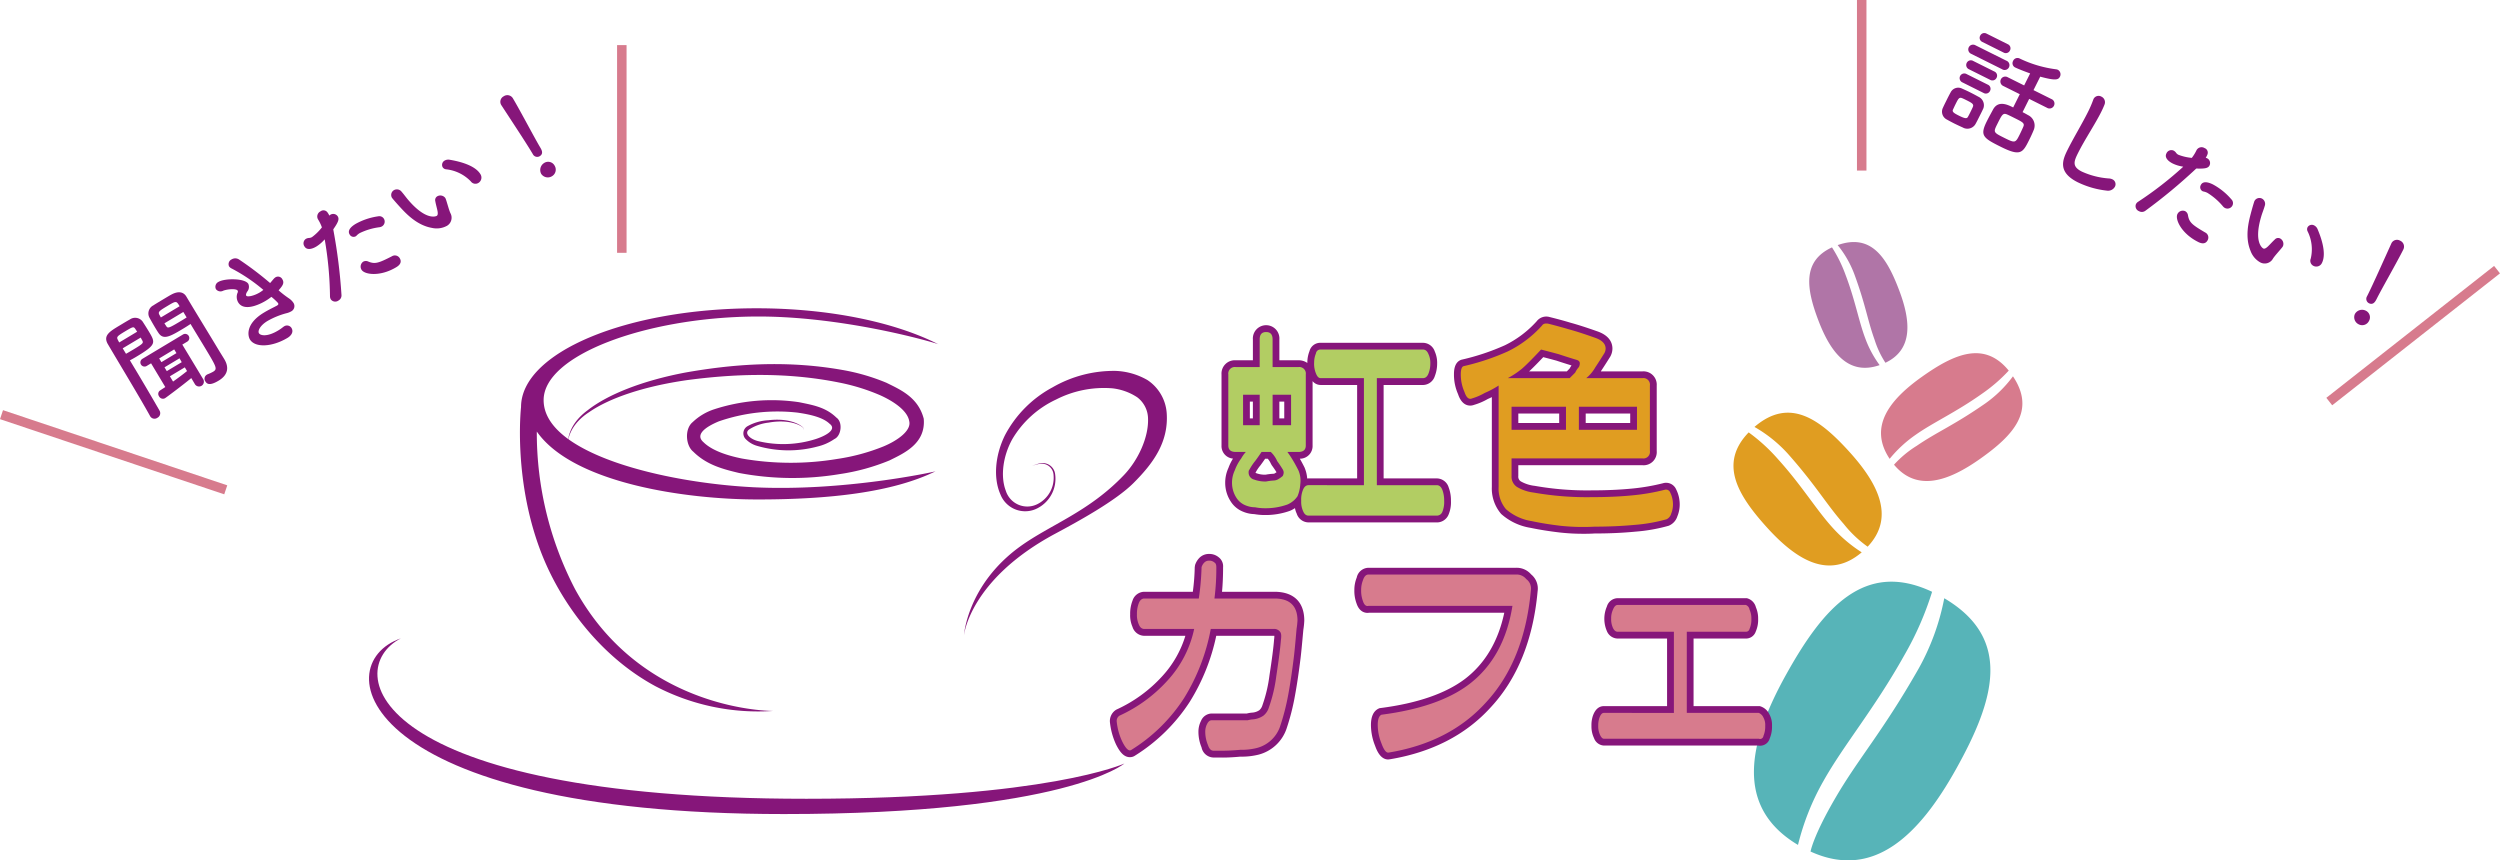 <svg id="グループ_562" data-name="グループ 562" xmlns="http://www.w3.org/2000/svg" xmlns:xlink="http://www.w3.org/1999/xlink" width="520" height="178.957" viewBox="0 0 520 178.957">
  <defs>
    <clipPath id="clip-path">
      <rect id="長方形_351" data-name="長方形 351" width="520" height="178.957" fill="none"/>
    </clipPath>
  </defs>
  <g id="グループ_561" data-name="グループ 561" transform="translate(0 0)" clip-path="url(#clip-path)">
    <path id="パス_6787" data-name="パス 6787" d="M224.376,64.728a48.743,48.743,0,0,1-5.354,14.678c-7.6,13.34-12.594,18.7-17.482,27.191-3.907,6.756-4.8,9.97-4.977,10.813,13.1,5.994,22.625-3.439,30.283-17.176,7.9-14.165,11.9-27.043-2.47-35.507m-2.529-1.341C207.784,56.748,199.2,66.75,191.515,80.55c-7.887,14.136-10.856,27.568,2.438,35.487a51.826,51.826,0,0,1,5.293-13.291c4.209-7.5,10.633-15.073,16.826-26.169a64.66,64.66,0,0,0,5.775-13.19" transform="translate(180.029 59.707)" fill="#57b4b8"/>
    <path id="パス_6788" data-name="パス 6788" d="M187,46.443a28.238,28.238,0,0,1,7,5.634c5.856,6.614,7.857,10.323,11.573,14.558a24.32,24.32,0,0,0,4.967,4.716c5.69-6.029,2.32-12.961-3.743-19.671-6.258-6.928-12.521-11.494-19.8-5.238m-1.2,1.133c-6.213,6.418-2.363,12.951,3.731,19.7,6.233,6.908,13,11.014,19.776,5.248a29.641,29.641,0,0,1-6.258-5.35c-3.3-3.684-6.237-8.58-11.139-14.009a36.8,36.8,0,0,0-6.11-5.585" transform="translate(177.931 42.361)" fill="#e09d21"/>
    <path id="パス_6789" data-name="パス 6789" d="M225.621,42.021a25.279,25.279,0,0,1-5.775,5.656C213.318,52.21,209.8,53.6,205.62,56.466a22.053,22.053,0,0,0-4.738,3.939c4.778,5.725,11.33,3.443,17.967-1.264,6.853-4.847,11.585-9.956,6.772-17.121m-.877-1.187c-5.088-6.237-11.324-3.483-17.987,1.236-6.841,4.841-11.226,10.45-6.783,17.113a26.2,26.2,0,0,1,5.441-5.022C209.055,51.6,213.734,49.5,219.1,45.7a33.46,33.46,0,0,0,5.642-4.863" transform="translate(193.073 36.255)" fill="#d77b8d"/>
    <path id="パス_6790" data-name="パス 6790" d="M196.529,26.137a21.6,21.6,0,0,1,3.453,6.006c2.355,6.383,2.756,9.6,4.231,13.689a19.372,19.372,0,0,0,2.251,4.776c5.781-2.736,5.3-8.669,2.817-15.176-2.551-6.73-5.775-11.759-12.752-9.295m-1.179.474c-6.258,2.88-5.317,8.645-2.839,15.178,2.557,6.72,6.266,11.561,12.746,9.309a22.328,22.328,0,0,1-2.995-5.591c-1.348-3.567-2.087-7.9-4.089-13.17a28.491,28.491,0,0,0-2.823-5.725" transform="translate(185.705 24.845)" fill="#b075a7"/>
    <path id="パス_6791" data-name="パス 6791" d="M108.852,52.041c.571-.328-2.116-2.436-7.261-1.512a9.434,9.434,0,0,0-3.864,1.3c-1.491.845.039,2.172,1.72,2.559a22.341,22.341,0,0,0,11.865-.417c1.982-.622,4.624-1.986,2.948-3.212-1.417-1.362-4.158-1.945-6.637-2.306A37.359,37.359,0,0,0,91.23,50.266c-2.744,1.141-5.03,2.758-3.177,4.349,1.759,1.739,4.959,2.776,7.994,3.386a58.772,58.772,0,0,0,19.809.083,41.824,41.824,0,0,0,9.617-2.6c2.849-1.183,5.858-3.271,5.358-5.265-.377-2.221-3.281-4.116-5.911-5.326a41.905,41.905,0,0,0-8.6-2.685c-11.68-2.361-22.741-1.708-31.73-.515-9.016,1.3-16.155,3.753-20.329,6.653-4.46,2.867-4.377,6.379-4.432,6.227.063.182-.272-3.4,4.128-6.624,4.114-3.228,11.255-6.124,20.362-7.844,9.1-1.6,20.264-2.7,32.533-.543a42.771,42.771,0,0,1,9.243,2.681c2.867,1.427,6.6,2.993,7.755,7.48.458,5.23-4.233,7.226-7.117,8.667a43.762,43.762,0,0,1-10.377,2.849A59.638,59.638,0,0,1,95.418,61C92.1,60.207,88.7,59.342,85.9,56.56c-1.57-1.256-1.832-4.726-.107-6.136a11.758,11.758,0,0,1,4.483-2.671,38.722,38.722,0,0,1,17.662-1.467c2.732.569,5.494,1,7.733,3.19,1.419.973,1.013,3.834-.4,4.464a10.373,10.373,0,0,1-3.506,1.56,23.343,23.343,0,0,1-12.641-.154,5.27,5.27,0,0,1-2.428-1.528,1.715,1.715,0,0,1,.606-2.6,9.883,9.883,0,0,1,4.237-1.183c5.311-.651,7.927,1.725,7.315,2.008" transform="translate(58.287 37.375)" fill="#86167a"/>
    <path id="パス_6792" data-name="パス 6792" d="M141.78,39.946c.022.016.057.032.079.047,0-.01-.022-.024-.079-.047M59.659,84.437c3.939,9.555,11.834,20.445,23.262,26.629a46.115,46.115,0,0,0,24.565,5.165s-27.233.3-41.242-25.333a70.478,70.478,0,0,1-7.956-32.778C65.817,68.89,89.31,72.246,104.174,72.246c14.905,0,28.062-1.453,37.056-5.862-.2.109-19.2,4.26-37.886,3.321C84.7,68.762,59.707,62.718,59.707,51.58c0-9.33,21.087-17.109,43.552-17.383,18.307-.223,37.147,5.248,38.521,5.749-8.991-4.559-22.577-7.467-37.785-7.467-27.053,0-48.985,9.2-48.985,20.548,0,0-1.8,15.764,4.649,31.41" transform="translate(53.368 31.643)" fill="#86167a"/>
    <path id="パス_6793" data-name="パス 6793" d="M143.737,47.91A9.008,9.008,0,0,0,139.743,41a14.289,14.289,0,0,0-6.608-1.915,25.454,25.454,0,0,0-13.154,3.425,24.009,24.009,0,0,0-9.869,9.917c-2.107,4.245-2.454,8.977-.977,12.313a5.526,5.526,0,0,0,7.891,2.817,6.882,6.882,0,0,0,3.51-6.918,2.619,2.619,0,0,0-3.256-2.306,7.746,7.746,0,0,0-1.538.527,6.456,6.456,0,0,1,1.538-.43,2.465,2.465,0,0,1,2.922,2.337,6.121,6.121,0,0,1-3.37,6.031,4.684,4.684,0,0,1-6.574-2.809c-1.131-2.959-.6-7.184,1.368-10.718a20.783,20.783,0,0,1,9.081-8.225,21.886,21.886,0,0,1,11.715-2.339,11.74,11.74,0,0,1,5.171,1.858,5.653,5.653,0,0,1,2.257,4.442c.14,3.844-2.012,8.6-5.015,11.747-7.315,7.678-15.29,10.29-21.6,14.86-11.016,7.968-11.678,18.5-11.678,18.5s1.113-11.589,19.006-21.176c4.857-2.6,12.562-6.831,16.262-10.529,3.982-3.98,7.318-8.406,6.912-14.5" transform="translate(98.941 38.063)" fill="#86167a"/>
    <path id="パス_6794" data-name="パス 6794" d="M45.5,67.255c-12.5,6.456-6.422,33.367,84.347,33.367,50.173,0,66.147-7.332,66.147-7.332S183.678,103.8,125.171,103.8C37,103.8,29.705,72.7,45.5,67.255" transform="translate(37.877 65.523)" fill="#86167a"/>
    <path id="パス_6795" data-name="パス 6795" d="M130.944,42.278h4.995V36.515c0-1.017.444-1.532,1.341-1.532s1.344.515,1.344,1.532v5.763H144a1.351,1.351,0,0,1,1.528,1.532V58.585c0,.892-.505,1.344-1.528,1.344H141.69a19.519,19.519,0,0,1,1.153,1.725c.385.64.77,1.346,1.155,2.108a5.527,5.527,0,0,1,.381,2.88,7.9,7.9,0,0,1-.578,2.5,4.7,4.7,0,0,1-2.11,1.725,13.385,13.385,0,0,1-4.6.77,10.224,10.224,0,0,1-2.114-.2,5.115,5.115,0,0,1-1.913-.381,3.957,3.957,0,0,1-1.925-1.538,5.72,5.72,0,0,1-.954-3.062,5.944,5.944,0,0,1,.571-2.693,9.64,9.64,0,0,1,1.348-2.491,6.645,6.645,0,0,1,.96-1.342h-2.116c-1.017,0-1.534-.452-1.534-1.344V43.81a1.358,1.358,0,0,1,1.534-1.532m1.536,12.09h3.459V48.029H132.48Zm7.1,7.478a5.781,5.781,0,0,0-1.342-1.917h-1.911c-.517.762-.965,1.406-1.352,1.917a10.325,10.325,0,0,0-1.153,1.725.806.806,0,0,0-.188.573,1.493,1.493,0,0,0,1.153,1.534,6.609,6.609,0,0,0,2.493.4,11.408,11.408,0,0,1,1.532-.205,2.049,2.049,0,0,0,1.151-.379,5.6,5.6,0,0,0,.772-.576,1.8,1.8,0,0,0,.188-.77,1.634,1.634,0,0,0-.188-.573,20.571,20.571,0,0,0-1.155-1.725m2.878-13.816h-3.834V54.37h3.834Zm15.158,18.8V44.574H148.6c-.383,0-.7-.312-.963-.959a5.343,5.343,0,0,1-.385-2.3,5.168,5.168,0,0,1,.385-1.913.921.921,0,0,1,.963-.776H169.9c.517,0,.9.328,1.155.965a4.213,4.213,0,0,1,.383,1.917,5.541,5.541,0,0,1-.383,2.11c-.255.648-.638.959-1.155.959h-9.587V66.835h12.467c.505,0,.9.324,1.149.963a6.151,6.151,0,0,1,.389,2.3,5.3,5.3,0,0,1-.389,2.3,1.227,1.227,0,0,1-1.149.772h-26.67c-.513,0-.894-.322-1.151-.965a4.683,4.683,0,0,1-.385-2.107,5.23,5.23,0,0,1,.385-2.3c.257-.64.638-.963,1.151-.963Z" transform="translate(126.076 34.082)" fill="#86167a"/>
    <path id="パス_6796" data-name="パス 6796" d="M173.472,75.278H146.8a2.611,2.611,0,0,1-2.466-1.848,4.268,4.268,0,0,1-.357-1.125,6.291,6.291,0,0,1-1.033.559,14.963,14.963,0,0,1-5.163.879,12.454,12.454,0,0,1-2.253-.19,6.467,6.467,0,0,1-2.3-.486,5.385,5.385,0,0,1-2.6-2.12,7.081,7.081,0,0,1-1.163-3.791,7.37,7.37,0,0,1,.679-3.228,9.919,9.919,0,0,1,.94-1.921,2.617,2.617,0,0,1-2.387-2.722V44.509a2.772,2.772,0,0,1,2.948-2.955h3.579V37.216a2.761,2.761,0,1,1,5.508,0v4.337h3.964a3.11,3.11,0,0,1,1.852.561v-.1a6.531,6.531,0,0,1,.448-2.361,2.317,2.317,0,0,1,2.306-1.733h21.294a2.628,2.628,0,0,1,2.47,1.834,5.688,5.688,0,0,1,.482,2.456,7.156,7.156,0,0,1-.482,2.63,2.625,2.625,0,0,1-2.47,1.856h-8.181v19.43h11.06a2.61,2.61,0,0,1,2.464,1.852,7.683,7.683,0,0,1,.482,2.825,6.572,6.572,0,0,1-.531,2.932,2.633,2.633,0,0,1-2.415,1.548m0-2.825V73.87l0-1.417Zm-26.478,0h26.366a3.943,3.943,0,0,0,.235-1.654,4.964,4.964,0,0,0-.276-1.779.718.718,0,0,1-.034-.067H146.993a.2.2,0,0,0-.024.061,3.876,3.876,0,0,0-.288,1.785,3.286,3.286,0,0,0,.229,1.465,1.953,1.953,0,0,0,.083.19m-14.061-7.919c-.051.126-.1.249-.142.375l-.075.19a4.576,4.576,0,0,0-.43,2.057,4.363,4.363,0,0,0,.744,2.316,2.664,2.664,0,0,0,1.279.985,3.763,3.763,0,0,0,1.362.27l.288.03a8.907,8.907,0,0,0,1.826.162,12.028,12.028,0,0,0,4.12-.683,3.314,3.314,0,0,0,1.37-1.1,7.492,7.492,0,0,0,.4-1.949,4.029,4.029,0,0,0-.278-2.164c-.184-.361-.381-.734-.572-1.088a2.3,2.3,0,0,1,.211.91,3.176,3.176,0,0,1-.334,1.4l-.263.367a6.39,6.39,0,0,1-1,.766,3.511,3.511,0,0,1-1.931.61,9.817,9.817,0,0,0-1.3.18l-.229.018a7.958,7.958,0,0,1-3.025-.494,2.859,2.859,0,0,1-2.037-2.847,3.05,3.05,0,0,1,.018-.31m12.055-2.507c.328.563.65,1.171.965,1.8a7.137,7.137,0,0,1,.565,2.31c.107-.008.205-.02.286-.02h10.1V46.691H149.3a2.167,2.167,0,0,1-1.66-.8V59.285a2.628,2.628,0,0,1-2.651,2.742m-9.218,2.912c.022.053.075.075.154.1a5.12,5.12,0,0,0,1.939.312,12.294,12.294,0,0,1,1.645-.193.677.677,0,0,0,.369-.144c.1-.063.18-.12.263-.17-.3-.48-.651-1-.991-1.453l-.18-.318a3.921,3.921,0,0,0-.652-1.033h-.553c-.349.521-.677.971-.959,1.356a8.383,8.383,0,0,0-1.019,1.508Zm1.406-5.721h2.345l.191.191-.14-.191h5.121a.692.692,0,0,0,.115-.006l.008-14.7a.542.542,0,0,0-.008-.12c-.028,0-.073-.008-.115-.008H131.642c-.045,0-.081.008-.114.008a.436.436,0,0,0-.01.12v14.7a.821.821,0,0,0,.124.006Zm22.413-15.352H170.4a.6.6,0,0,0,.034-.073,4.254,4.254,0,0,0,.276-1.587,2.915,2.915,0,0,0-.233-1.293.676.676,0,0,0-.079-.172H149.6a3.69,3.69,0,0,0-.239,1.269,3.974,3.974,0,0,0,.233,1.668c.03.071.055.138.079.188ZM144.567,56.471h-12.8V47.319h12.8Zm-3.838-2.821h1.019v-3.5h-1.019Zm-6.138,0h.63v-3.5h-.63Z" transform="translate(125.378 33.383)" fill="#86167a"/>
    <path id="パス_6797" data-name="パス 6797" d="M161.772,68.1v-21.1a19.279,19.279,0,0,1-2.88,1.53,12.429,12.429,0,0,1-2.683,1.153c-.644.259-1.153-.2-1.538-1.344a8.906,8.906,0,0,1-.766-3.644c0-1.021.193-1.6.576-1.725a47.887,47.887,0,0,0,9.2-3.078,23.1,23.1,0,0,0,7.109-5.366c.249-.389.695-.515,1.341-.389,1.538.389,2.938.774,4.221,1.153q2.114.572,5.368,1.727c1.536.511,2.31,1.277,2.31,2.3a2.075,2.075,0,0,1-.389,1.153c-.64,1.023-1.21,1.919-1.725,2.691a8.314,8.314,0,0,1-1.923,2.3h11.715a1.361,1.361,0,0,1,1.53,1.542V60.61a1.358,1.358,0,0,1-1.53,1.54H164.463v3.644a2.567,2.567,0,0,0,1.151,2.3,8.97,8.97,0,0,0,3.447,1.155,63.408,63.408,0,0,0,12.09.956c3.074,0,5.883-.124,8.45-.383a43.661,43.661,0,0,0,6.714-1.149.927.927,0,0,1,1.147.576,5.464,5.464,0,0,1,.571,2.49,5.187,5.187,0,0,1-.375,1.917,1.861,1.861,0,0,1-.958,1.155,34.421,34.421,0,0,1-6.529,1.155q-4.036.373-8.448.379a43.946,43.946,0,0,1-7.093-.192q-3.269-.382-5.956-.961a10.581,10.581,0,0,1-5.372-2.5,6.652,6.652,0,0,1-1.53-4.6m4.8-24.565a17.831,17.831,0,0,1-2.886,1.919h12.86c.251-.253.638-.636,1.153-1.151a4.487,4.487,0,0,1,.766-1.145,1.747,1.747,0,0,0,.2-.772c0-.385-.263-.642-.77-.768-.9-.263-2.114-.644-3.642-1.151-1.418-.383-2.626-.7-3.648-.963-1.8,1.929-3.135,3.267-4.027,4.031M164.463,56.2h11.312V51.4H164.463Zm26.09-4.8H178.465v4.8h12.088Z" transform="translate(149.94 33.205)" fill="#86167a"/>
    <path id="パス_6798" data-name="パス 6798" d="M180.044,78.519a43.559,43.559,0,0,1-4.876-.269c-2.209-.261-4.262-.588-6.085-.973a11.974,11.974,0,0,1-6.071-2.875,8.114,8.114,0,0,1-1.949-5.609v-18.7c-.269.136-.545.263-.831.385a13.113,13.113,0,0,1-2.88,1.232,2.18,2.18,0,0,1-.786.146c-.8,0-1.877-.42-2.529-2.379a9.97,9.97,0,0,1-.851-4.095c0-.636,0-2.553,1.546-3.064a48,48,0,0,0,9.05-3.011,21.834,21.834,0,0,0,6.6-4.979,2.518,2.518,0,0,1,2.724-.886c1.617.4,3.062.794,4.353,1.187,1.4.381,3.238.969,5.441,1.747,2.673.892,3.246,2.466,3.246,3.631a3.464,3.464,0,0,1-.62,1.933c-.63,1.009-1.212,1.917-1.727,2.687-.022.039-.039.073-.065.113h8.681a2.762,2.762,0,0,1,2.944,2.95V61.306a2.734,2.734,0,0,1-2.944,2.953H166.569V66.49a1.165,1.165,0,0,0,.523,1.131,7.518,7.518,0,0,0,2.9.928,62.117,62.117,0,0,0,11.855.938c3.017,0,5.812-.122,8.3-.365a42.843,42.843,0,0,0,6.5-1.111,2.281,2.281,0,0,1,2.766,1.3,6.916,6.916,0,0,1,.73,3.131,6.434,6.434,0,0,1-.49,2.442,3.119,3.119,0,0,1-1.824,1.972,35.024,35.024,0,0,1-6.829,1.212c-2.736.269-5.625.391-8.582.391-.75.047-1.575.063-2.383.063M163.888,67.653v1.141a5.277,5.277,0,0,0,1.175,3.666,9.266,9.266,0,0,0,4.608,2.049c1.743.371,3.706.687,5.816.942a42.721,42.721,0,0,0,6.87.182c2.936,0,5.735-.122,8.387-.379a33.066,33.066,0,0,0,6.114-1.058,1.914,1.914,0,0,0,.188-.369,3.738,3.738,0,0,0,.28-1.388,4.274,4.274,0,0,0-.31-1.619,42.579,42.579,0,0,1-6.578,1.108,85.9,85.9,0,0,1-8.586.391,64.85,64.85,0,0,1-12.369-.991,10.117,10.117,0,0,1-3.958-1.354,3.817,3.817,0,0,1-1.637-2.32m0-6.225h28.634a1.093,1.093,0,0,0,0-.122V58.313H163.888Zm16.7-5.95h9.257V53.509h-9.257Zm-14.015,0h8.5V53.509h-8.5Zm11.184-4.793h14.773V47.689a1.113,1.113,0,0,0,0-.124H163.888v3.119ZM156.037,44.9a4.785,4.785,0,0,0-.02.482,7.33,7.33,0,0,0,.646,3.066,4.935,4.935,0,0,0,.18.462,10.8,10.8,0,0,0,2.055-.92l.122-.065c.276-.122.549-.237.792-.361h-.884l4.782-2.649a17.548,17.548,0,0,0,2.655-1.767c.829-.721,2.144-2.028,3.9-3.907l.567-.618.817.205c1.025.257,2.241.582,3.666.965,1.587.527,2.784.908,3.664,1.155a2.168,2.168,0,0,1,1.783,2.13,3.077,3.077,0,0,1-.32,1.37,6.8,6.8,0,0,0,.95-1.309c.553-.837,1.119-1.716,1.753-2.73a.742.742,0,0,0,.17-.4c0-.462-.932-.831-1.337-.967-2.156-.752-3.935-1.323-5.291-1.7-1.291-.387-2.681-.768-4.187-1.141a24.524,24.524,0,0,1-7.476,5.642,48.621,48.621,0,0,1-8.987,3.058m12.783-.162h7.846l.569-.584a6.7,6.7,0,0,1,.4-.65c-.869-.268-1.907-.59-3.137-1-.985-.269-1.909-.509-2.738-.727-1.2,1.269-2.176,2.253-2.936,2.965" transform="translate(149.239 32.507)" fill="#86167a"/>
    <path id="パス_6799" data-name="パス 6799" d="M155.256,71.542a16.682,16.682,0,0,1-.192,1.727q-.385,4.418-.576,5.954c-.377,3.07-.766,5.621-1.145,7.67a46.159,46.159,0,0,1-1.735,6.72,6.894,6.894,0,0,1-4.791,4.412,12.711,12.711,0,0,1-3.453.385c-1.41.124-2.626.191-3.648.191H137.8c-.517,0-.9-.387-1.155-1.153a7.2,7.2,0,0,1-.571-2.874,3.463,3.463,0,0,1,.373-1.538c.265-.505.582-.77.963-.77H144.9a5.54,5.54,0,0,1,1.151-.188,4.548,4.548,0,0,0,2.109-.766,3.44,3.44,0,0,0,1.157-1.729,31.637,31.637,0,0,0,1.536-6.529c.505-3.325.831-5.816.957-7.482.122-.892.065-1.465-.2-1.722a1.49,1.49,0,0,0-1.341-.582H137.22a41.671,41.671,0,0,1-5.563,14.394,35.023,35.023,0,0,1-10.935,10.748q-.776.572-1.915-1.729a12.609,12.609,0,0,1-1.155-4.217,1.294,1.294,0,0,1,.573-1.151,30.5,30.5,0,0,0,9.978-7.3,22.8,22.8,0,0,0,5.563-10.744H123.4c-.509,0-.9-.316-1.151-.958a4.733,4.733,0,0,1-.385-2.107,6.14,6.14,0,0,1,.385-2.3c.251-.638.642-.961,1.151-.961h11.318a51.509,51.509,0,0,0,.582-6.529,2.356,2.356,0,0,1,.573-.961,1.317,1.317,0,0,1,.961-.379,1.585,1.585,0,0,1,1.149.379c.255.134.387.456.387.961a49.992,49.992,0,0,1-.387,6.529h12.465c3.208,0,4.8,1.534,4.8,4.6" transform="translate(114.62 57.552)" fill="#86167a"/>
    <path id="パス_6800" data-name="パス 6800" d="M140.412,100.711H138.5A2.607,2.607,0,0,1,136,98.6a8.425,8.425,0,0,1-.648-3.325,4.885,4.885,0,0,1,.533-2.178,2.459,2.459,0,0,1,2.221-1.542h7.318a6.455,6.455,0,0,1,1.2-.193,3.029,3.029,0,0,0,1.382-.484,2.189,2.189,0,0,0,.659-1.048,29.688,29.688,0,0,0,1.471-6.27c.511-3.309.831-5.8.95-7.4a4.856,4.856,0,0,0,.057-.772c-.036,0-.1,0-.184,0h-11.9a42.463,42.463,0,0,1-5.52,13.745,36.706,36.706,0,0,1-11.37,11.176,1.863,1.863,0,0,1-1.078.328c-1.362,0-2.213-1.325-2.867-2.622a14.514,14.514,0,0,1-1.289-4.724,2.777,2.777,0,0,1,1.19-2.448l.172-.107a29.2,29.2,0,0,0,9.532-6.943,21.683,21.683,0,0,0,4.805-8.4H124.1a2.621,2.621,0,0,1-2.464-1.85,5.979,5.979,0,0,1-.484-2.634,7.365,7.365,0,0,1,.49-2.829,2.608,2.608,0,0,1,2.458-1.846h10.082a43.867,43.867,0,0,0,.4-5.115l.069-.44a3.792,3.792,0,0,1,.92-1.52,2.75,2.75,0,0,1,1.958-.794,3.011,3.011,0,0,1,2,.665,2.34,2.34,0,0,1,.95,2.089c0,1.836-.073,3.552-.221,5.115H151.15c4.012,0,6.219,2.136,6.219,6.012a16.783,16.783,0,0,1-.2,1.925c-.261,2.924-.452,4.884-.582,5.933-.379,3.082-.778,5.7-1.163,7.765a47.381,47.381,0,0,1-1.773,6.92,8.363,8.363,0,0,1-5.751,5.311,14.555,14.555,0,0,1-3.836.428c-1.376.126-2.61.192-3.648.192m-1.658-2.825h1.658c.958,0,2.109-.057,3.526-.184a12.507,12.507,0,0,0,3.188-.334,5.558,5.558,0,0,0,3.868-3.569,45.75,45.75,0,0,0,1.656-6.466c.373-2,.76-4.56,1.135-7.591.122-1,.32-2.979.573-5.9.168-1.214.19-1.524.19-1.6,0-2.294-.95-3.19-3.4-3.19h-14.08l.215-1.593a48.374,48.374,0,0,0,.373-6.268c-.034,0-.077-.012-.124-.012a1.173,1.173,0,0,0-.124.2,56.152,56.152,0,0,1-.586,6.45l-.166,1.22H124.286c-.008.026-.016.043-.024.067a4.849,4.849,0,0,0-.288,1.787,3.427,3.427,0,0,0,.231,1.471c.039.089.065.142.081.188h11.926l-.375,1.714a24.334,24.334,0,0,1-5.9,11.4,31.777,31.777,0,0,1-10.179,7.5,11.836,11.836,0,0,0,1.017,3.627c.18.344.328.592.442.768a33.873,33.873,0,0,0,9.946-9.976,40.507,40.507,0,0,0,5.366-13.9l.229-1.127h14.2a2.882,2.882,0,0,1,2.454,1.1,3.616,3.616,0,0,1,.482,2.819c-.124,1.589-.432,4.077-.965,7.492a31.874,31.874,0,0,1-1.611,6.819,4.79,4.79,0,0,1-1.621,2.347,6.012,6.012,0,0,1-2.764,1.038l-.2.012a4.067,4.067,0,0,0-.809.15l-.34.047h-7.186a1.912,1.912,0,0,0-.221.888,5.751,5.751,0,0,0,.46,2.318,1.65,1.65,0,0,0,.109.294" transform="translate(113.923 56.855)" fill="#86167a"/>
    <path id="パス_6801" data-name="パス 6801" d="M177.758,61.491a2.416,2.416,0,0,1,.96,2.3q-1.35,14.774-9.4,23.412-7.492,8.244-20.157,10.361c-.505.126-1.031-.517-1.528-1.923a10.15,10.15,0,0,1-.77-3.834c0-1.153.253-1.856.77-2.112q11.89-1.531,18.234-6.327,7.282-5.57,9.014-16.317H144.948q-.773.19-1.153-.956a6.082,6.082,0,0,1-.391-2.3,5.512,5.512,0,0,1,.391-2.112c.255-.772.638-1.151,1.153-1.151h30.7a2.555,2.555,0,0,1,2.106.959" transform="translate(139.709 58.973)" fill="#86167a"/>
    <path id="パス_6802" data-name="パス 6802" d="M149.734,99.693c-1.7,0-2.454-2.083-2.736-2.863a11.648,11.648,0,0,1-.855-4.322c0-1.72.525-2.863,1.55-3.378l.213-.1.233-.034c7.658-.985,13.565-3.028,17.565-6.059,4.162-3.18,6.912-7.808,8.173-13.77h-28.1a2.117,2.117,0,0,1-.351.034c-.606,0-1.712-.257-2.274-1.951a7.434,7.434,0,0,1-.46-2.754,6.871,6.871,0,0,1,.494-2.638,2.553,2.553,0,0,1,2.46-2.037h30.7a3.963,3.963,0,0,1,3.115,1.376,3.8,3.8,0,0,1,1.35,3.5C179.9,74.74,176.605,82.9,171.04,88.866c-5.165,5.7-12.217,9.33-20.945,10.785Zm-.695-7.968a3.643,3.643,0,0,0-.065.784,8.829,8.829,0,0,0,.667,3.315,6.615,6.615,0,0,0,.424.977c7.94-1.427,14.264-4.734,18.9-9.849,5.137-5.506,8.173-13.1,9.04-22.587a1.044,1.044,0,0,0-.46-1.09l-.192-.205a1.167,1.167,0,0,0-1.009-.428H145.9a.865.865,0,0,0-.065.182,4.354,4.354,0,0,0-.312,1.67,4.8,4.8,0,0,0,.276,1.769c.012.036.02.053.028.085h31.4l-.255,1.629c-1.21,7.5-4.424,13.291-9.563,17.209-4.3,3.263-10.483,5.461-18.372,6.541" transform="translate(139.014 58.277)" fill="#86167a"/>
    <path id="パス_6803" data-name="パス 6803" d="M184.124,86.191V69.305H172.412c-.379,0-.7-.255-.954-.762a5.019,5.019,0,0,1,0-3.846c.255-.64.575-.959.954-.959h26.676a1.221,1.221,0,0,1,.766.959,4.274,4.274,0,0,1,.383,1.921,4.723,4.723,0,0,1-.383,2.107.754.754,0,0,1-.766.58H186.807V86.191h14.971a1.762,1.762,0,0,1,.958.956,3.157,3.157,0,0,1,.383,1.729,4.793,4.793,0,0,1-.383,2.11.7.7,0,0,1-.958.573H169.538c-.261,0-.515-.253-.768-.76a4.2,4.2,0,0,1-.385-1.923,4.8,4.8,0,0,1,.2-1.532c.251-.77.571-1.153.956-1.153Z" transform="translate(164.047 62.097)" fill="#86167a"/>
    <path id="パス_6804" data-name="パス 6804" d="M202.751,93.709a2.613,2.613,0,0,1-.434-.034H170.234a2.325,2.325,0,0,1-2.03-1.55,5.635,5.635,0,0,1-.533-2.553,6.232,6.232,0,0,1,.265-1.986c.58-1.741,1.571-2.11,2.3-2.11H183.4V71.416h-10.3a2.456,2.456,0,0,1-2.221-1.554,6.422,6.422,0,0,1,0-5.105,2.384,2.384,0,0,1,2.221-1.733h26.909l.219.073a2.575,2.575,0,0,1,1.646,1.81,5.849,5.849,0,0,1,.468,2.409,6.069,6.069,0,0,1-.5,2.655,2.129,2.129,0,0,1-2.065,1.445H188.91V85.476h13.784l.221.073a3.112,3.112,0,0,1,1.743,1.589,4.561,4.561,0,0,1,.569,2.434,6.223,6.223,0,0,1-.47,2.614,2.064,2.064,0,0,1-2.006,1.522m-32.024-2.857h31.519a4.447,4.447,0,0,0,.154-1.279,2.1,2.1,0,0,0-.14-.944l-.087-.142a1.73,1.73,0,0,0-.109-.186H170.686a1.255,1.255,0,0,0-.069.186,3.554,3.554,0,0,0-.12,1.086,3.03,3.03,0,0,0,.231,1.279M186.089,68.58h13.285a4.222,4.222,0,0,0,.152-1.265,2.982,2.982,0,0,0-.233-1.293l-.083-.17H173.5a.14.14,0,0,0-.03.067,3.019,3.019,0,0,0-.286,1.4,2.933,2.933,0,0,0,.229,1.265Z" transform="translate(163.351 61.4)" fill="#86167a"/>
    <path id="パス_6805" data-name="パス 6805" d="M130.944,42.27h4.995V36.515c0-1.027.446-1.532,1.341-1.532s1.344.505,1.344,1.532V42.27H144a1.355,1.355,0,0,1,1.528,1.534V58.585c0,.892-.505,1.339-1.528,1.339h-2.3c.377.513.766,1.092,1.145,1.725S143.613,63,144,63.763a5.45,5.45,0,0,1,.383,2.873,7.738,7.738,0,0,1-.576,2.5,4.782,4.782,0,0,1-2.107,1.724,13.415,13.415,0,0,1-4.61.772,10.35,10.35,0,0,1-2.114-.2,5.11,5.11,0,0,1-1.913-.377,4,4,0,0,1-1.925-1.538,5.737,5.737,0,0,1-.954-3.066,5.982,5.982,0,0,1,.571-2.689,9.706,9.706,0,0,1,1.348-2.5,6.988,6.988,0,0,1,.96-1.341h-2.116c-1.017,0-1.534-.446-1.534-1.339V43.8a1.361,1.361,0,0,1,1.534-1.534m1.536,12.09h3.459V48.025H132.48Zm7.1,7.478a5.917,5.917,0,0,0-1.342-1.915h-1.911c-.517.768-.965,1.412-1.352,1.915a11.064,11.064,0,0,0-1.149,1.727.815.815,0,0,0-.191.578,1.5,1.5,0,0,0,1.153,1.534,6.613,6.613,0,0,0,2.493.395,11.636,11.636,0,0,1,1.532-.2,2.026,2.026,0,0,0,1.151-.383,5.079,5.079,0,0,0,.772-.573,1.7,1.7,0,0,0,.193-.77,1.57,1.57,0,0,0-.193-.578c-.385-.634-.772-1.214-1.155-1.727m2.884-13.814h-3.84V54.36h3.84Zm15.152,18.811V44.57h-9.008c-.389,0-.709-.308-.963-.958a5.256,5.256,0,0,1-.383-2.3,5.022,5.022,0,0,1,.383-1.915.911.911,0,0,1,.963-.774H169.9c.511,0,.894.322,1.149.961a4.242,4.242,0,0,1,.383,1.921,5.581,5.581,0,0,1-.383,2.108c-.255.65-.638.958-1.149.958h-9.593V66.835h12.467c.515,0,.9.324,1.155.958a6.3,6.3,0,0,1,.383,2.3,5.39,5.39,0,0,1-.383,2.3,1.229,1.229,0,0,1-1.155.776h-26.67c-.513,0-.894-.322-1.151-.965a4.742,4.742,0,0,1-.377-2.114,5.278,5.278,0,0,1,.377-2.3c.257-.634.638-.958,1.151-.958Z" transform="translate(126.076 34.082)" fill="#b2cd63"/>
    <path id="パス_6806" data-name="パス 6806" d="M161.772,68.094V46.986a18.72,18.72,0,0,1-2.88,1.538,12.319,12.319,0,0,1-2.683,1.153c-.644.259-1.153-.2-1.538-1.35a8.9,8.9,0,0,1-.766-3.644c0-1.015.193-1.6.576-1.725a48.19,48.19,0,0,0,9.2-3.072,23.166,23.166,0,0,0,7.109-5.366c.249-.389.695-.515,1.341-.389,1.538.389,2.938.774,4.221,1.153q2.114.572,5.368,1.727c1.544.511,2.31,1.277,2.31,2.3a2.054,2.054,0,0,1-.389,1.149c-.64,1.027-1.21,1.923-1.725,2.687a8.078,8.078,0,0,1-1.917,2.3h11.709a1.359,1.359,0,0,1,1.53,1.538V60.61a1.357,1.357,0,0,1-1.53,1.534H164.463v3.65a2.563,2.563,0,0,0,1.151,2.3,8.916,8.916,0,0,0,3.447,1.155,63.507,63.507,0,0,0,12.09.952c3.074,0,5.889-.118,8.45-.375a43.377,43.377,0,0,0,6.714-1.155.942.942,0,0,1,1.155.578,5.562,5.562,0,0,1,.569,2.491,5.181,5.181,0,0,1-.381,1.917,1.8,1.8,0,0,1-.958,1.149,34.1,34.1,0,0,1-6.529,1.157q-4.036.373-8.448.379a44.682,44.682,0,0,1-7.093-.186c-2.18-.259-4.156-.576-5.946-.965A10.593,10.593,0,0,1,163.3,72.7a6.659,6.659,0,0,1-1.53-4.606m4.8-24.561a17.787,17.787,0,0,1-2.886,1.915h12.868c.243-.249.634-.632,1.145-1.147a4.794,4.794,0,0,1,.766-1.153,1.734,1.734,0,0,0,.2-.764c0-.387-.259-.642-.766-.768-.9-.263-2.11-.644-3.646-1.155-1.41-.379-2.626-.7-3.648-.959-1.793,1.917-3.135,3.267-4.027,4.031M164.463,56.2h11.32V51.4h-11.32Zm26.09-4.8H178.465v4.8h12.088Z" transform="translate(149.94 33.205)" fill="#e09d21"/>
    <path id="パス_6807" data-name="パス 6807" d="M155.256,71.544a16.871,16.871,0,0,1-.192,1.729c-.249,2.946-.446,4.926-.574,5.952-.379,3.072-.768,5.623-1.147,7.672a47.586,47.586,0,0,1-1.727,6.72,6.948,6.948,0,0,1-4.8,4.414,13,13,0,0,1-3.453.381q-2.114.19-3.648.191H137.8c-.517,0-.9-.383-1.155-1.155a7.2,7.2,0,0,1-.571-2.869,3.373,3.373,0,0,1,.385-1.548c.253-.507.571-.762.958-.762H144.9a5.507,5.507,0,0,1,1.151-.193,4.511,4.511,0,0,0,2.118-.766,3.452,3.452,0,0,0,1.147-1.731,31.055,31.055,0,0,0,1.536-6.519c.505-3.327.831-5.82.957-7.482.13-.894.065-1.467-.19-1.724a1.505,1.505,0,0,0-1.348-.582H137.22a41.728,41.728,0,0,1-5.563,14.4,34.991,34.991,0,0,1-10.935,10.744q-.776.574-1.915-1.725a12.62,12.62,0,0,1-1.155-4.219,1.308,1.308,0,0,1,.573-1.157,30.491,30.491,0,0,0,9.98-7.293,22.833,22.833,0,0,0,5.561-10.746H123.4c-.509,0-.9-.316-1.151-.956a4.764,4.764,0,0,1-.385-2.114,6.122,6.122,0,0,1,.385-2.3c.251-.632.642-.965,1.151-.965H134.73a52.624,52.624,0,0,0,.575-6.519,2.35,2.35,0,0,1,.573-.963,1.311,1.311,0,0,1,.961-.387,1.548,1.548,0,0,1,1.149.387c.255.13.387.456.387.963a49.811,49.811,0,0,1-.387,6.519h12.471c3.2,0,4.8,1.542,4.8,4.606" transform="translate(114.62 57.548)" fill="#d77b8d"/>
    <path id="パス_6808" data-name="パス 6808" d="M177.757,61.488a2.42,2.42,0,0,1,.958,2.3q-1.35,14.78-9.4,23.409-7.486,8.256-20.157,10.365c-.507.122-1.023-.511-1.528-1.917a10.177,10.177,0,0,1-.772-3.836c0-1.159.255-1.862.772-2.116q11.9-1.534,18.234-6.335,7.288-5.558,9.012-16.305H144.943c-.513.128-.9-.2-1.151-.959a6.192,6.192,0,0,1-.385-2.3,5.588,5.588,0,0,1,.385-2.107c.255-.774.638-1.157,1.151-1.157h30.705a2.576,2.576,0,0,1,2.108.959" transform="translate(139.712 58.97)" fill="#d77b8d"/>
    <path id="パス_6809" data-name="パス 6809" d="M184.124,86.189V69.309H172.416c-.383,0-.7-.261-.958-.768a4.3,4.3,0,0,1-.383-1.925,4.26,4.26,0,0,1,.383-1.919c.255-.638.575-.961.958-.961h26.672a1.213,1.213,0,0,1,.766.961,4.26,4.26,0,0,1,.383,1.919,4.73,4.73,0,0,1-.383,2.11.747.747,0,0,1-.766.582H186.807v16.88h14.971a1.8,1.8,0,0,1,.965.959,3.213,3.213,0,0,1,.375,1.724,4.934,4.934,0,0,1-.375,2.114.7.7,0,0,1-.965.573H169.538c-.257,0-.511-.249-.762-.762a4.207,4.207,0,0,1-.391-1.925,5.022,5.022,0,0,1,.2-1.526c.251-.774.578-1.157.956-1.157Z" transform="translate(164.047 62.095)" fill="#d77b8d"/>
    <path id="パス_6810" data-name="パス 6810" d="M17.229,46.794c1.4,2.336,3.378,5.678,5.06,8.62a1.072,1.072,0,0,1-.46,1.489,1.038,1.038,0,0,1-1.465-.28l-.024-.039c-2.112-3.844-6.365-10.843-8.774-14.949-1.1-1.828.326-2.679,2.438-3.946.831-.5,1.706-1.025,2.1-1.236a1.924,1.924,0,0,1,2.655.424c.411.638.833,1.3,1.236,1.966,1.485,2.476,1.692,2.823-2.594,5.39-.488.294-.965.553-1.281.717.29.488.669,1.115,1.106,1.846m.4-7.8c-.124-.2-.265-.395-.375-.578-.359-.505-.422-.519-2.128.5C13.344,39.988,13.3,40.1,13.66,40.792c.085.144.15.3.235.44ZM14.623,42.45l.683,1.135c.316-.162.926-.525,1.556-.9,2.03-1.218,2.114-1.352,1.82-1.893-.111-.182-.2-.377-.322-.578Zm14.264,6.189c-1.919,1.591-5.263,4.067-5.449,4.179a.9.9,0,0,1-1.262-.4.848.848,0,0,1,.215-1.2c.351-.243.74-.476,1.092-.713l-2.959-4.934-.892.537a.866.866,0,1,1-.89-1.485l8.406-5.042a.865.865,0,1,1,.89,1.483l-1.017.61,4.322,7.157a1.007,1.007,0,1,1-1.727,1.033ZM27.436,38.217c-2.922,1.753-4.345,2.606-5.392,1-.253-.371-.484-.756-.727-1.163-.4-.671-.784-1.352-1.153-2.016A1.877,1.877,0,0,1,21,33.517c.373-.251,1.307-.811,2.182-1.335.628-.377,1.238-.744,1.6-.932,1.57-.831,2.557-.43,3.068.422.28.468.571.956.865,1.443,1.8,3,3.948,6.493,5.51,9.091.582.975,1.113,1.816,1.542,2.525.875,1.465.971,3.145-1.2,4.448-1.929,1.157-2.456.646-2.762.138a.971.971,0,0,1,.308-1.374c.039-.022.081-.047.122-.073a9.524,9.524,0,0,0,1.171-.535c.952-.571.766-.93-1.461-4.645-.938-1.564-1.958-3.216-2.726-4.493-.182-.3-.34-.571-.486-.813-.294.2-.768.515-1.3.833m-.973-4.523c-.693-1.159-.693-1.159-2.624,0-1.643.985-1.883,1.185-1.6,1.757.113.184.2.379.324.58Zm-1.127,8.983L22.21,44.555l.462.772L25.8,43.451Zm1.9-7.79L23.3,37.248c.12.205.251.375.361.557.312.476.432.539,2.626-.776.671-.4,1.362-.813,1.633-1.007Zm-.79,9.638L23.318,46.4l.476.792L26.9,45.331Zm1.1,1.881-3.105,1.862.657,1.1c1.029-.727,2-1.449,2.91-2.187Z" transform="translate(10.9 30.001)" fill="#86167a"/>
    <path id="パス_6811" data-name="パス 6811" d="M36.151,34.143a21.086,21.086,0,0,0,1.874,1.419,3.409,3.409,0,0,1,.882.875,1.235,1.235,0,0,1-.454,1.82,3.593,3.593,0,0,1-1.009.385,16.334,16.334,0,0,0-3.9,1.6c-1.481.888-2.1,2.028-1.779,2.557.292.488,1.7.805,3.97-.559a8.409,8.409,0,0,0,.958-.659,1.254,1.254,0,0,1,.233-.166,1.1,1.1,0,0,1,1.6.28c.537.894-.158,1.67-.807,2.059-3.23,1.937-6.774,2.1-7.834.336-.45-.752-.961-3.261,2.936-5.6.833-.5,1.643-.9,2.255-1.214.142-.085.278-.136.4-.211.225-.132.426-.255.245-.561a11.727,11.727,0,0,0-1.372-1.275,11.092,11.092,0,0,1-1.273.873c-.385.233-4.286,2.517-5.638.265a2.254,2.254,0,0,1-.122-2,.458.458,0,0,0,.008-.446c-.243-.4-1.877-.367-2.991.026a1.179,1.179,0,0,1-1.524-.33,1.133,1.133,0,0,1,.533-1.5c1.277-.768,5.482-.8,6.211.417a1.552,1.552,0,0,1-.227,1.6c-.255.4-.308.683-.211.845.207.344,1.609.055,2.788-.652a6.306,6.306,0,0,0,.774-.547,35.537,35.537,0,0,0-6.586-4.444,1.253,1.253,0,0,1-.555-.466,1.084,1.084,0,0,1,.547-1.433,1.42,1.42,0,0,1,1.532.02,68.7,68.7,0,0,1,6.47,4.9c.267-.3.517-.614.782-.91a1.654,1.654,0,0,1,.349-.292,1.008,1.008,0,0,1,1.414.424c.474.792.039,1.354-.78,2.288Z" transform="translate(22.101 26.516)" fill="#86167a"/>
    <path id="パス_6812" data-name="パス 6812" d="M38.189,26.282a112.072,112.072,0,0,1,1.682,13.486,1.2,1.2,0,0,1-.632,1.153,1.131,1.131,0,0,1-1.581-.239,1.3,1.3,0,0,1-.178-.665,73.516,73.516,0,0,0-1.1-11.822l-.19.2a7.314,7.314,0,0,1-1.566,1.3c-.205.124-1.789,1.072-2.444-.022a1.121,1.121,0,0,1,.27-1.573,1.468,1.468,0,0,1,.709-.2,1.334,1.334,0,0,0,.6-.193A10.462,10.462,0,0,0,35.8,25.7a8.96,8.96,0,0,0-.833-1.71,1.189,1.189,0,0,1,.547-1.625,1.008,1.008,0,0,1,1.392.158,2.4,2.4,0,0,1,.229.334,3.118,3.118,0,0,1,.211.4,1.173,1.173,0,0,1,.239-.2,1.123,1.123,0,0,1,1.514.363c.318.527.172,1.111-.932,2.683Zm9.648-.622a13.21,13.21,0,0,0-4.154,1.222,2.714,2.714,0,0,0-.642.5,1.314,1.314,0,0,1-.2.172.927.927,0,0,1-1.269-.369c-.2-.326-.545-1.137,1.262-2.221A13.452,13.452,0,0,1,47.505,23.4a1.1,1.1,0,0,1,1.185.5,1.155,1.155,0,0,1-.377,1.579,1.289,1.289,0,0,1-.476.176M51.239,34c-3.331,2-6.582,1.546-7.2.511a1.244,1.244,0,0,1,.347-1.672,1.149,1.149,0,0,1,1.058-.03c1.4.575,2.13.328,4.9-1.086a1.17,1.17,0,0,1,1.645.393c.632,1.054-.424,1.688-.748,1.883" transform="translate(31.158 21.594)" fill="#86167a"/>
    <path id="パス_6813" data-name="パス 6813" d="M52.74,30.626a4.445,4.445,0,0,1-3.05.393c-3.109-.537-5.356-2.944-6.631-4.333-.626-.675-1.589-1.781-1.688-1.943a1.163,1.163,0,0,1,.43-1.583,1.24,1.24,0,0,1,1.589.345c.511.576.965,1.244,1.477,1.82,3.67,4.231,5.69,3.267,5.81,3.2.205-.122.29-.395.18-.991s-.322-1.271-.466-2.067a.919.919,0,0,1,.409-1.019,1.284,1.284,0,0,1,1.686.369c.036.061.039.115.077.176.278.742.663,2.306.981,2.971a1.96,1.96,0,0,1-.8,2.665m5.032-9.287a8.352,8.352,0,0,0-5.121-2.507.945.945,0,0,1-.734-.442,1.029,1.029,0,0,1,.415-1.38,1.546,1.546,0,0,1,1.06-.166c1.293.219,5.149.942,6.379,2.993a1.3,1.3,0,0,1-.421,1.828,1.179,1.179,0,0,1-1.577-.326" transform="translate(40.15 16.384)" fill="#86167a"/>
    <path id="パス_6814" data-name="パス 6814" d="M59.461,22.262c-.073-.122-.158-.263-.257-.426-1.179-1.97-4.221-6.578-6.254-9.694l-.038-.061a1.283,1.283,0,0,1,.509-1.824,1.338,1.338,0,0,1,1.923.448c1.439,2.4,4.462,8.175,5.642,10.144.292.49.806,1.341-.089,1.876a1.015,1.015,0,0,1-1.423-.44ZM63.427,26.9a1.641,1.641,0,0,1-2.205-.5,1.708,1.708,0,0,1,.563-2.241,1.527,1.527,0,0,1,2.241.561,1.576,1.576,0,0,1-.6,2.18" transform="translate(51.353 9.771)" fill="#86167a"/>
    <path id="パス_6815" data-name="パス 6815" d="M208.937,23.131c-.456-.2-1.1-.5-1.716-.8-.592-.3-1.2-.624-1.611-.857a1.832,1.832,0,0,1-.8-2.488c.211-.478.434-.92.667-1.388.3-.612.612-1.228.9-1.745a1.772,1.772,0,0,1,2.393-.819c.5.223,1.06.476,1.611.75.677.338,1.323.687,1.822.961a1.937,1.937,0,0,1,1.009,2.381c-.223.5-.509,1.072-.8,1.643-.272.551-.559,1.123-.813,1.579a1.949,1.949,0,0,1-2.667.786m1.585-3.232c.189-.379.381-.76.507-1.07.235-.573-.223-.825-1.3-1.364-.3-.148-.594-.3-.922-.434-.636-.265-.817.1-1.406,1.283-.193.383-.359.774-.519,1.092-.2.456.17.721,1.252,1.26,1.206.6,1.631.655,1.852.265.168-.288.359-.669.539-1.031m-1.666-6.152a.971.971,0,1,1,.865-1.735l4.408,2.2a.939.939,0,0,1,.456,1.313.951.951,0,0,1-1.323.422Zm1.36-2.732a.97.97,0,0,1-.474-1.325.956.956,0,0,1,1.342-.413l4.406,2.2a.936.936,0,0,1,.458,1.311.951.951,0,0,1-1.325.426Zm.422-3.23a.994.994,0,1,1,.886-1.779l6.442,3.212A1,1,0,1,1,217.081,11ZM213,5.337a.936.936,0,0,1-.454-1.313.951.951,0,0,1,1.323-.424l4.406,2.2a.936.936,0,0,1,.456,1.313.948.948,0,0,1-1.323.424Zm9.733,11.839-1.374,2.756c.4.2.774.413,1.123.612a2.406,2.406,0,0,1,1.254,2.953c-.286.73-.655,1.526-1.027,2.268-1.331,2.669-1.808,3.41-5.9,1.368-3.71-1.848-4.367-2.334-2.865-5.342.432-.869.9-1.7,1.287-2.426,1.08-1.949,3.072-.958,4.174-.407l1.374-2.756-3.411-1.7a1.026,1.026,0,0,1-.519-1.4,1.013,1.013,0,0,1,1.427-.424l3.411,1.7,1.248-2.5c-1.4-.488-2.754-1.056-3.115-1.236a.975.975,0,0,1-.434-1.356.99.99,0,0,1,1.323-.531,24.415,24.415,0,0,0,7.626,2.268,1.3,1.3,0,0,1,.369.107,1.074,1.074,0,0,1,.426,1.429c-.34.677-.952.847-4.1-.006l-1.4,2.8,3.708,1.848a1.008,1.008,0,0,1,.543,1.408,1.02,1.02,0,0,1-1.451.415Zm-1.222,5.794c.316-.74-.085-.942-1.931-1.862-.488-.243-1-.5-1.406-.677-.89-.391-1.092.014-2.043,1.919-.888,1.781-.888,1.781,1.443,2.944,2.247,1.119,2.3,1.068,3.2-.734.274-.551.529-1.115.74-1.589" transform="translate(199.337 3.392)" fill="#86167a"/>
    <path id="パス_6816" data-name="パス 6816" d="M220.428,28.076c-4.239-2.114-3.18-4.655-2.134-6.754,1.2-2.418,2.989-5.362,4.237-7.861a22.4,22.4,0,0,0,1.078-2.48c.032-.061.053-.158.083-.221a1.17,1.17,0,0,1,1.633-.511A1.284,1.284,0,0,1,226,11.86c-.188.486-.422,1.007-.695,1.556-1.3,2.608-3.406,5.711-4.823,8.55-.865,1.737-1.311,2.839.79,3.885a16.329,16.329,0,0,0,5.613,1.425,1.9,1.9,0,0,1,.732.178,1.114,1.114,0,0,1,.529,1.536,1.629,1.629,0,0,1-1.7.815,18.378,18.378,0,0,1-6.016-1.729" transform="translate(211.758 9.844)" fill="#86167a"/>
    <path id="パス_6817" data-name="パス 6817" d="M237.506,20.053a112.35,112.35,0,0,1-10.463,8.669,1.2,1.2,0,0,1-1.313.087,1.125,1.125,0,0,1-.646-1.461,1.279,1.279,0,0,1,.466-.509,73.449,73.449,0,0,0,9.374-7.281l-.265-.055a7.244,7.244,0,0,1-1.939-.62c-.213-.109-1.866-.932-1.3-2.077a1.12,1.12,0,0,1,1.473-.614,1.462,1.462,0,0,1,.551.486,1.271,1.271,0,0,0,.486.4,10.405,10.405,0,0,0,2.776.644A8.834,8.834,0,0,0,237.7,16.1a1.189,1.189,0,0,1,1.664-.417,1.008,1.008,0,0,1,.614,1.264,2.267,2.267,0,0,1-.158.367,3.4,3.4,0,0,1-.221.393,1.18,1.18,0,0,1,.294.095,1.122,1.122,0,0,1,.509,1.471c-.272.553-.843.74-2.762.659Zm.511,15.15c-3.473-1.733-4.843-4.716-4.3-5.8a1.246,1.246,0,0,1,1.6-.606,1.147,1.147,0,0,1,.594.881c.267,1.483.869,1.968,3.552,3.544a1.168,1.168,0,0,1,.551,1.6c-.549,1.1-1.652.555-1.992.385m5.206-7.354A13.344,13.344,0,0,0,239.958,25a2.869,2.869,0,0,0-.762-.274,1.235,1.235,0,0,1-.255-.075.928.928,0,0,1-.371-1.269c.17-.34.663-1.07,2.551-.128a13.466,13.466,0,0,1,3.826,3.1,1.1,1.1,0,0,1,.211,1.273,1.154,1.154,0,0,1-1.534.527,1.234,1.234,0,0,1-.4-.306" transform="translate(219.19 15.119)" fill="#86167a"/>
    <path id="パス_6818" data-name="パス 6818" d="M239.4,34.228a4.445,4.445,0,0,1-1.97-2.359c-1.222-2.912-.4-6.1.087-7.925.231-.886.644-2.3.728-2.468a1.165,1.165,0,0,1,1.568-.488,1.244,1.244,0,0,1,.563,1.526c-.211.74-.529,1.483-.74,2.225-1.593,5.37.3,6.554.428,6.616.211.107.49.03.934-.383s.9-.952,1.493-1.5a.923.923,0,0,1,1.078-.205,1.284,1.284,0,0,1,.594,1.621c-.032.065-.073.095-.1.162-.478.63-1.587,1.8-1.978,2.424a1.96,1.96,0,0,1-2.679.756m10.537-.754a8.356,8.356,0,0,0-.642-5.664.945.945,0,0,1-.022-.857,1.025,1.025,0,0,1,1.386-.391,1.539,1.539,0,0,1,.713.8c.507,1.208,1.974,4.847.906,6.987a1.294,1.294,0,0,1-1.769.63,1.178,1.178,0,0,1-.573-1.506" transform="translate(230.689 20.325)" fill="#86167a"/>
    <path id="パス_6819" data-name="パス 6819" d="M248.942,42.825a1.642,1.642,0,0,1-.766-2.128,1.708,1.708,0,0,1,2.191-.732,1.526,1.526,0,0,1,.732,2.189,1.572,1.572,0,0,1-2.158.671m1.771-5.838c.065-.126.138-.274.223-.444,1.025-2.055,3.275-7.1,4.809-10.487.01-.024.022-.043.03-.065a1.287,1.287,0,0,1,1.81-.553,1.34,1.34,0,0,1,.657,1.864c-1.244,2.5-4.491,8.16-5.516,10.215-.253.5-.7,1.4-1.629.932a1.015,1.015,0,0,1-.395-1.437Z" transform="translate(241.639 24.621)" fill="#86167a"/>
    <rect id="長方形_347" data-name="長方形 347" width="1.974" height="43.204" transform="translate(128.351 9.382)" fill="#d77b8d"/>
    <rect id="長方形_348" data-name="長方形 348" width="1.972" height="49.193" transform="translate(0 87.184) rotate(-71.469)" fill="#d77b8d"/>
    <rect id="長方形_349" data-name="長方形 349" width="1.974" height="35.477" transform="translate(386.249)" fill="#d77b8d"/>
    <rect id="長方形_350" data-name="長方形 350" width="44.397" height="1.973" transform="matrix(0.786, -0.618, 0.618, 0.786, 483.877, 82.747)" fill="#d77b8d"/>
  </g>
</svg>
